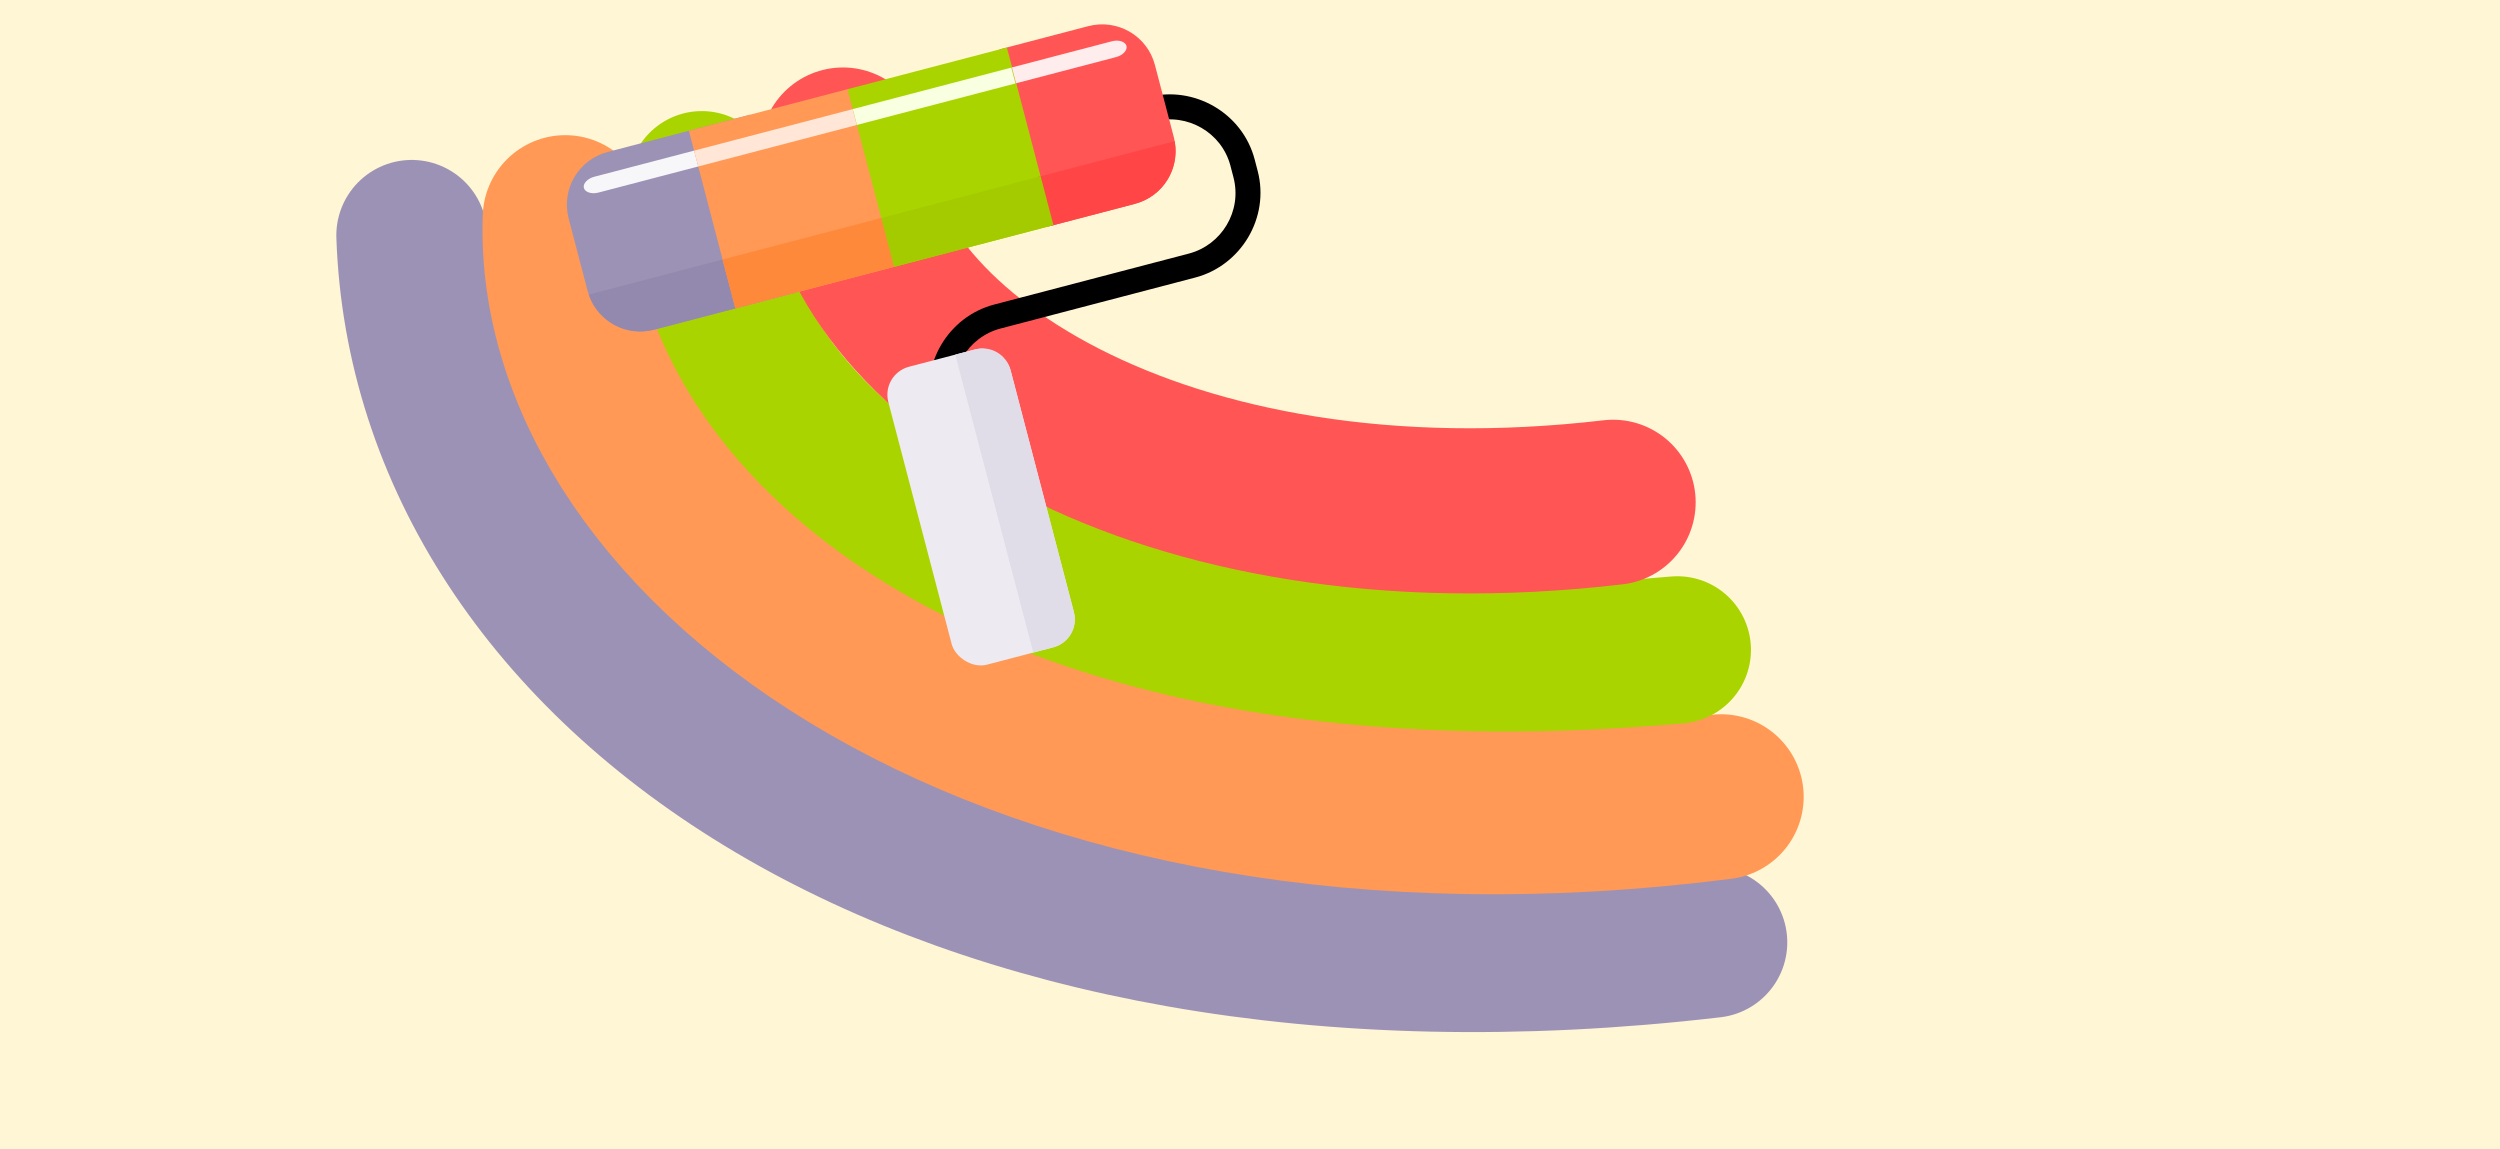 <?xml version="1.0" encoding="UTF-8"?>
<svg version="1.1" width="100%" height="100%" viewBox="0 0 966 444" xmlns="http://www.w3.org/2000/svg" xmlns:cc="http://creativecommons.org/ns#" xmlns:dc="http://purl.org/dc/elements/1.1/" xmlns:rdf="http://www.w3.org/1999/02/22-rdf-syntax-ns#">
<title>CSS Animation: direction, hin- und zurück</title>
<style>.roller {
	animation-name: rolling;
    animation-duration: 5s;
    animation-iteration-count: infinite;
    animation-direction:alternate;
}
@keyframes rolling {
    from {  transform: rotate(10deg); transform-origin: 600px -142px;  }
    to   {  transform: rotate(-96deg); transform-origin: 600px -142px; }
}</style>
			<rect width="966" height="444" fill="#fff6d5" stroke-linecap="round" stroke-width="11.398"/>
			<g fill="none" stroke-linecap="round">
						<path d="M 661.469,364.128 C 359.513,399.483 164.869,260.496 159.091,90.936" stroke="#9c92b5" stroke-width="58.271"/>
						<path d="M 665.034,307.893 C 389.398,343.248 213.933,209.36 218.428,84.133" stroke="#f95" stroke-width="63.813"/>
						<path d="M 648.121,251.113 C 404.132,273.214 271.804,172.983 271.162,71.375" stroke="#aad400" stroke-width="56.907"/>
						<path d="M 623.3,194.09 C 448.806,214.586 328.274,136.31 325.706,57.977" stroke="#f55" stroke-width="63.813"/>
			</g>
			<g class="roller" transform="matrix(.828 0 0 .828 155.75 -7.933)">
						<path d="m255.78 78.952c0.971 1.552 1.441 3.348 1.883 5.038l1.604 6.127 91.274-23.892c15.318-4.009 31.47 5.082 35.562 20.717l1.41 5.388c4.12 15.741-5.505 31.579-20.823 35.59l-82.929 21.707-4.331 1.134-3.592 0.94c-21.445 5.614-34.787 27.956-29.09 49.719l1.576 6.022 11.198-2.931-1.576-6.022c-4.12-15.741 5.61-31.607 20.823-35.59l3.592-0.94 4.331-1.134 82.929-21.707c21.446-5.614 34.892-27.984 29.195-49.746l-1.41-5.388c-5.696-21.762-28.379-34.676-49.824-29.062z" color="#000000" color-rendering="auto" image-rendering="auto" shape-rendering="auto" solid-color="#000000" style="isolation:auto;mix-blend-mode:normal;text-decoration-color:#000000;text-decoration-line:none;text-decoration-style:solid;text-indent:0;text-transform:none;white-space:normal"/>
						<rect transform="rotate(-14.668)" x="169.13" y="234.62" width="58.947" height="143.71" rx="13.508" fill="#edebf1"/>
						<path d="m95.549 80.48c-13.733 3.595-21.844 17.457-18.277 31.085l8.793 33.594c3.595 13.733 17.457 21.844 31.191 18.25l66.448-17.393-21.375-81.661-0.332-1.268z" fill="#9c92b5"/>
						<path d="m89.212 92.067c-3.169 0.829-5.368 3.211-4.842 5.218 0.526 2.007 3.609 3.006 6.778 2.177l46.694-12.222-1.936-7.395z" fill="#f7f6f9"/>
						<path d="m86.666 147.03c4.324 12.639 17.488 19.805 30.587 16.375l66.448-17.393-5.973-22.818z" fill="#9388ae"/>
						<path d="m278.3 32.641 21.707 82.929 41.412-10.84c13.733-3.595 21.844-17.457 18.25-31.191l-8.793-33.594c-3.567-13.628-17.43-21.739-31.163-18.144z" fill="#f55"/>
						<rect transform="rotate(-14.668)" x="111.15" y="102.05" width="76.855" height="85.701" fill="#f95"/>
						<rect transform="rotate(-14.668)" x="187.7" y="102.05" width="76.855" height="85.701" fill="#aad400"/>
						<rect transform="rotate(-14.668)" x="111.15" y="111.66" width="76.473" height="7.644" fill="#ffe6d6"/>
						<rect transform="rotate(-14.668)" x="187.7" y="111.66" width="76.473" height="7.644" fill="#f9ffe1"/>
						<path d="m330.81 28.831c3.169-0.829 6.253 0.169 6.778 2.177 0.526 2.007-1.673 4.389-4.842 5.218l-46.694 12.222-1.936-7.395z" fill="#ffecec"/>
						<path d="m296.15 92.201 5.973 22.818 39.299-10.287c13.1-3.429 21.037-16.23 18.641-29.262z" fill="#ff4545"/>
						<path d="m149.1 130.68 5.973 22.818 74.371-19.467-5.973-22.818z" fill="#ff893a"/>
						<path d="m223.16 111.31 5.973 22.818 74.371-19.467-5.973-22.818z" fill="#a3cb00"/>
						<path d="m257.68 175.08 36.391 139.03 9.296-2.434c7.289-1.908 11.579-9.239 9.67-16.529l-29.534-112.83c-1.908-7.289-9.239-11.579-16.529-9.67z" fill="#e0dde8"/>
			</g>
			<circle cx="560" cy="-52" r="8.278" stroke-width=".828"/>
</svg>

